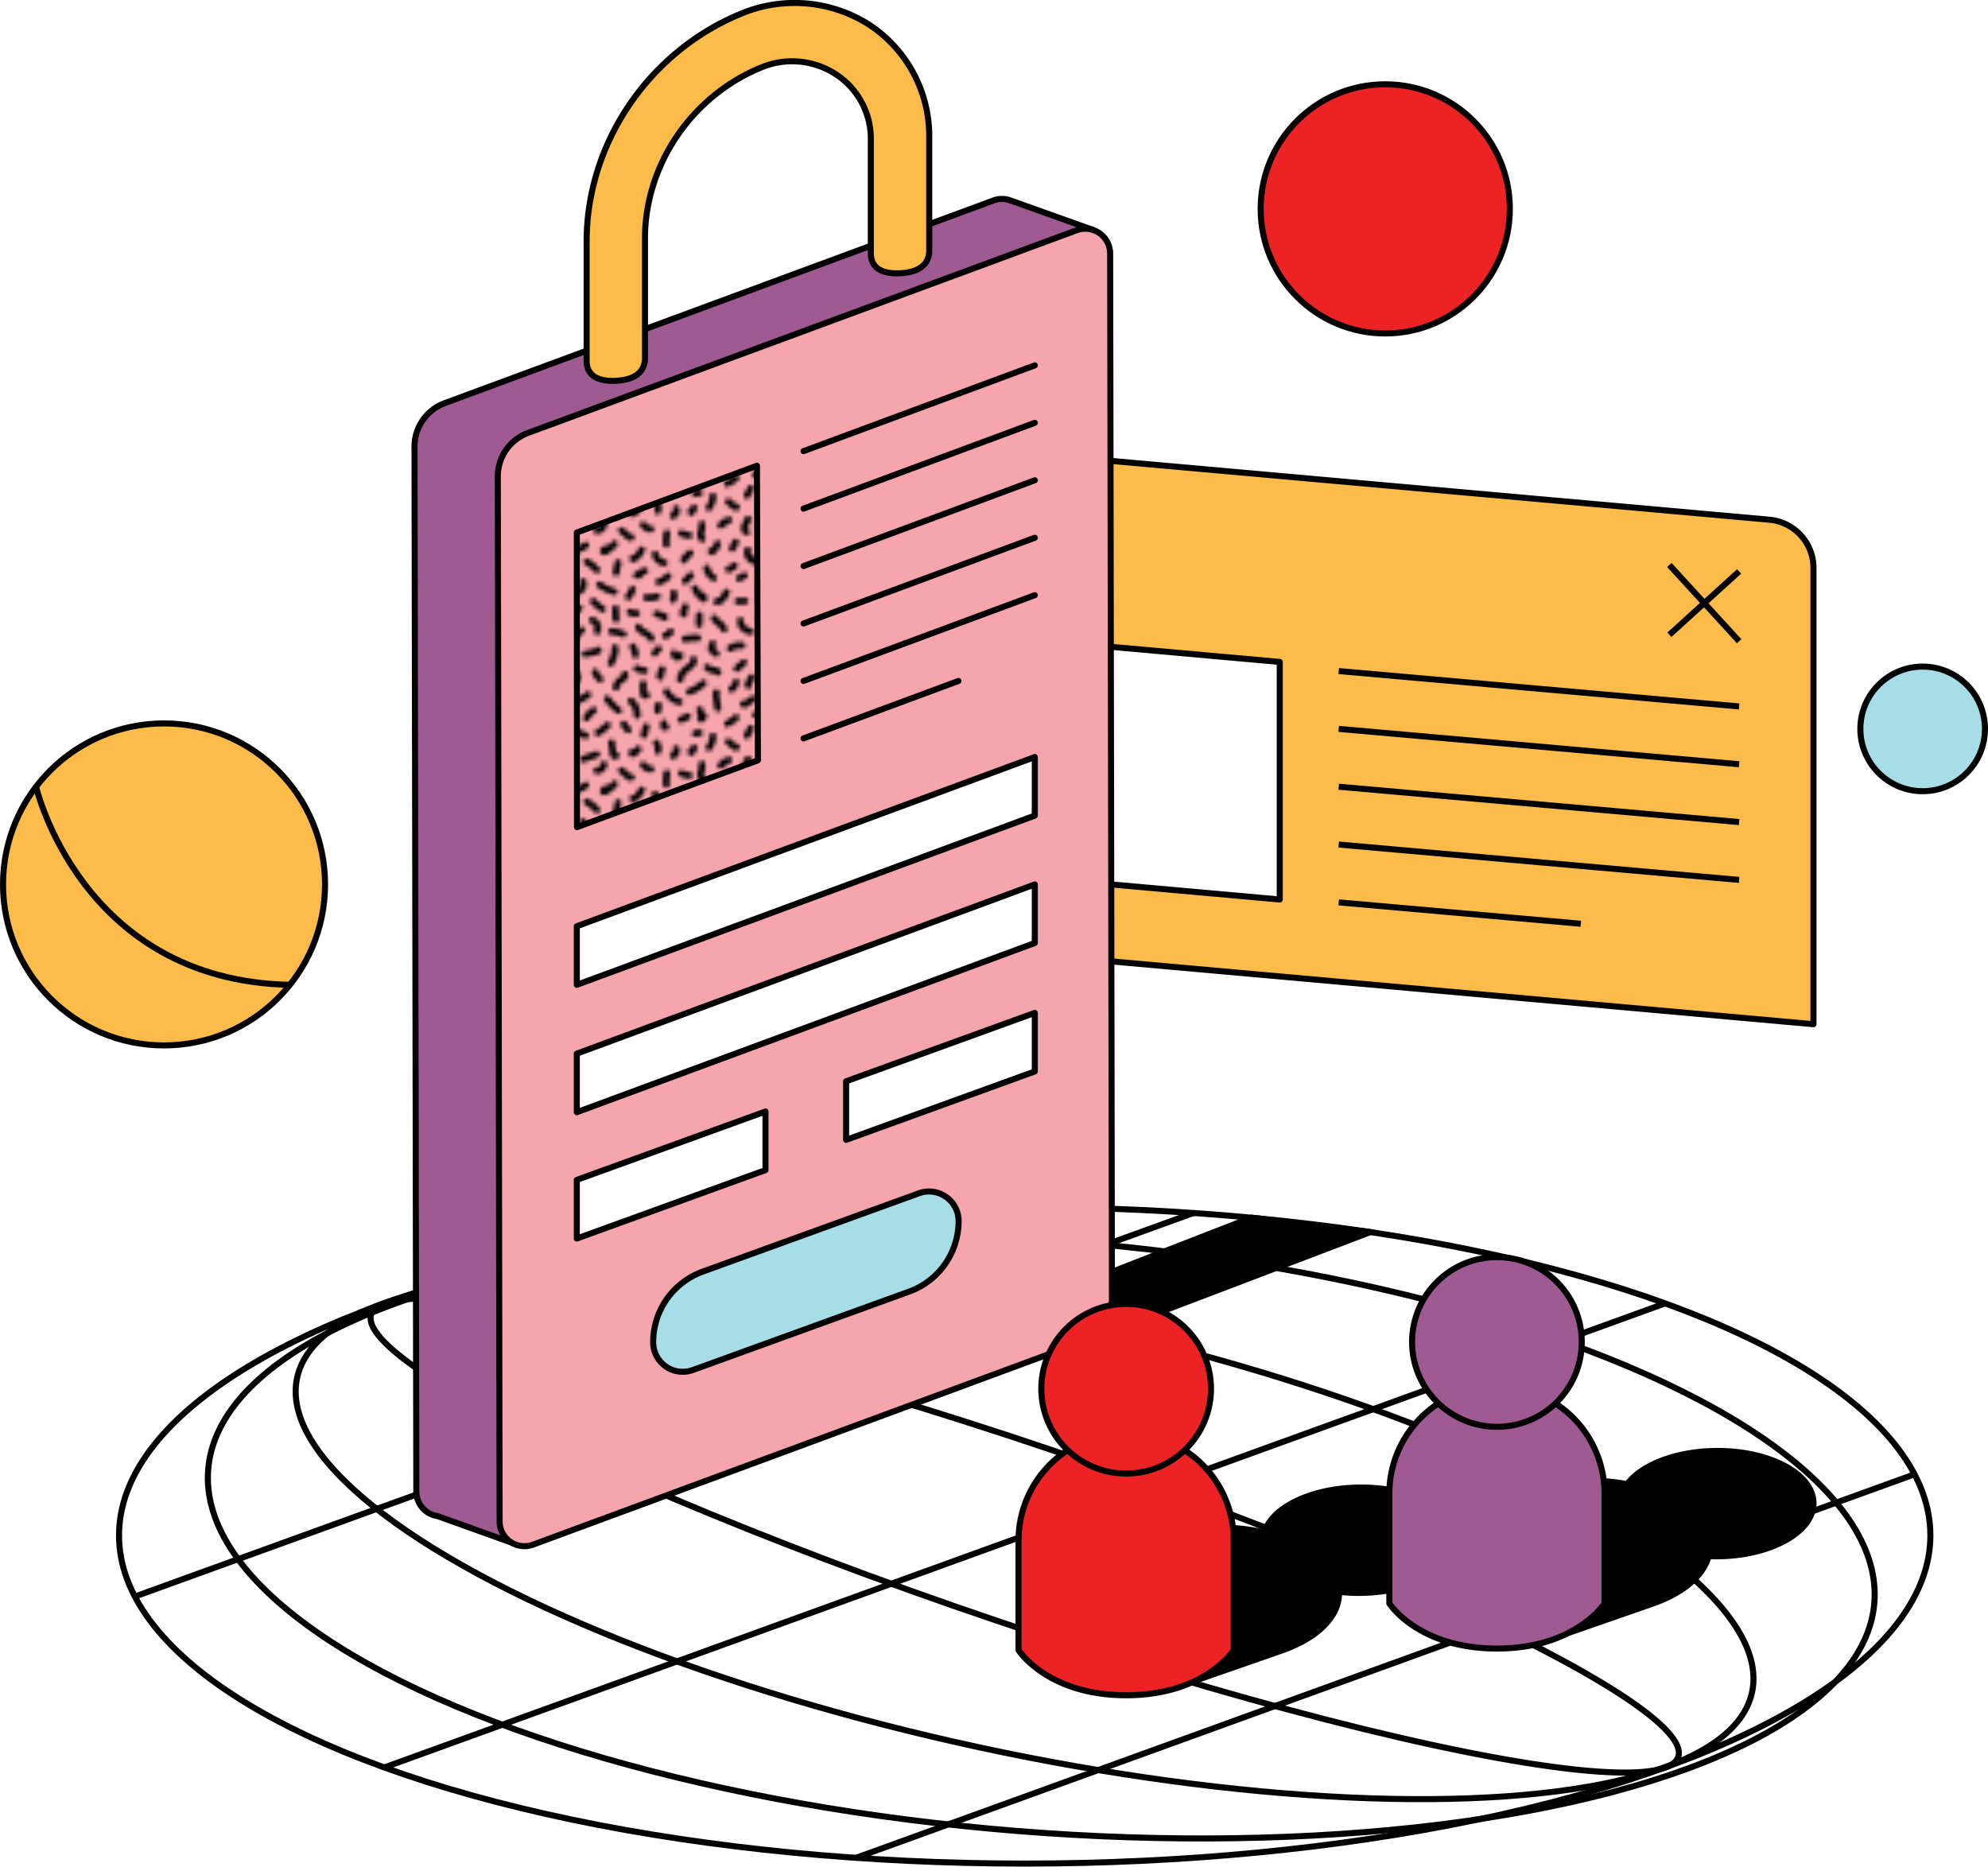 <svg id="Layer_1" data-name="Layer 1" xmlns="http://www.w3.org/2000/svg" xmlns:xlink="http://www.w3.org/1999/xlink" viewBox="0 0 657.24 617.15"><defs><style>.cls-1,.cls-11,.cls-2,.cls-7{fill:none;}.cls-12,.cls-2,.cls-3,.cls-4,.cls-5,.cls-6,.cls-7,.cls-8,.cls-9{stroke:#010101;}.cls-10,.cls-11,.cls-2{stroke-linecap:round;}.cls-10,.cls-11,.cls-12,.cls-2,.cls-3,.cls-4,.cls-5,.cls-6,.cls-7,.cls-8,.cls-9{stroke-linejoin:round;}.cls-2{stroke-width:1.7px;}.cls-3{fill:#ed2224;}.cls-10,.cls-11,.cls-12,.cls-3,.cls-4,.cls-5,.cls-6,.cls-7,.cls-8,.cls-9{stroke-width:2px;}.cls-4{fill:#fdbc4a;}.cls-5{fill:#fff;}.cls-6{fill:#f7a5ac;}.cls-8{fill:#010101;}.cls-9{fill:#9f5a92;}.cls-10,.cls-11{stroke:#000;}.cls-10{fill:url(#PATTERN_2);}.cls-12{fill:#a6dde6;}</style><pattern id="PATTERN_2" data-name="PATTERN 2" width="51" height="62" patternTransform="translate(-372.33 160.39) scale(1.28)" patternUnits="userSpaceOnUse" viewBox="0 0 51 62"><rect class="cls-1" width="51" height="62"/><path class="cls-2" d="M25.78,62.81l-1,1.93"/><path class="cls-2" d="M30.55,62.43a7.76,7.76,0,0,0,3.59,2.29"/><path class="cls-2" d="M39.81,62a11.59,11.59,0,0,1-2.57,2"/><path class="cls-2" d="M49.21,64.6l.57-2.26"/><path class="cls-2" d="M3.35,61.4v1.17l.49,0"/><path class="cls-2" d="M44,61.7a4.47,4.47,0,0,0,1.14,1.51"/><path class="cls-2" d="M-2,10.23a2.47,2.47,0,0,0,2,1.12"/><path class="cls-2" d="M-3.24,36.64c.48,1.46,2.81,1.56,3.33,3"/><path class="cls-2" d="M25.78.81l-1,1.93"/><path class="cls-2" d="M30.55.43a7.76,7.76,0,0,0,3.59,2.29"/><path class="cls-2" d="M39.81,0a11.59,11.59,0,0,1-2.57,2"/><path class="cls-2" d="M12.59,58a4.47,4.47,0,0,1,.32,2.5,1.39,1.39,0,0,0,.74-.82"/><path class="cls-2" d="M48.64,16.68A5.3,5.3,0,0,1,46.7,19c-.14.09-.41.11-.4-.06"/><path class="cls-2" d="M41.62,15.15a7.84,7.84,0,0,1-2.39,2c-.19.11-.51.14-.54-.08a1,1,0,0,1,.85-.7"/><path class="cls-2" d="M49,10.23a2.47,2.47,0,0,0,2,1.12"/><path class="cls-2" d="M46,13.48c-.08.24-.44.12-.63-.05l-2-1.75"/><path class="cls-2" d="M47.72,6.17a3.18,3.18,0,0,1-1.57,1.28V7"/><path class="cls-2" d="M49.21,2.6,49.78.34"/><path class="cls-2" d="M42.52,20,42,22.68"/><path class="cls-2" d="M47.32,47.36a7.51,7.51,0,0,0,2.08.54"/><path class="cls-2" d="M7.85,12.44A7.79,7.79,0,0,0,9.93,13"/><path class="cls-2" d="M46.27,26.91a21.14,21.14,0,0,1-1.09,2"/><path class="cls-2" d="M37.72,25.72a11.2,11.2,0,0,0,3.85,1.83"/><path class="cls-2" d="M9.92,53.39a11.06,11.06,0,0,0,3.63-2.23"/><path class="cls-2" d="M34.44,19.8a11,11,0,0,1,2.62,2.13"/><path class="cls-2" d="M38.88,10.1A1.88,1.88,0,0,1,37,11.77"/><path class="cls-2" d="M40.83,4.5l.36,2.7a1.08,1.08,0,0,0,.23.66.39.39,0,0,0,.6,0"/><path class="cls-2" d="M37,7.54,33.51,8.77"/><path class="cls-2" d="M28.62,4.81a3.43,3.43,0,0,0,2.54,1.93"/><path class="cls-2" d="M34.19,15.51a5.75,5.75,0,0,1-3.76,1.35"/><path class="cls-2" d="M28.85,11.49a3.34,3.34,0,0,0,2,1.79"/><path class="cls-2" d="M25.08,8.78a11.7,11.7,0,0,1-.83,1.71c-.24.6-.13,1.45.48,1.63"/><path class="cls-2" d="M25,16.77a2.32,2.32,0,0,0,1.92,2.92v-.56"/><path class="cls-2" d="M30.81,22.47c.09-.06-.06-.2-.15-.15a.35.35,0,0,0-.1.3l0,1.1"/><path class="cls-2" d="M2,57.06c.09-.06-.05-.21-.15-.15a.3.3,0,0,0-.09.29v1.11"/><path class="cls-2" d="M33.46,24.93a2.1,2.1,0,0,1-1,2.52"/><path class="cls-2" d="M36.11,30a11.1,11.1,0,0,0,2.4,2"/><path class="cls-2" d="M41.89,31.88A12,12,0,0,0,42,34.69"/><path class="cls-2" d="M45.56,32.8a3.24,3.24,0,0,0,1.76.32"/><path class="cls-2" d="M35.85,34.88a2.18,2.18,0,0,1,1.28,2.94"/><path class="cls-2" d="M32.53,31.76A14.36,14.36,0,0,1,28,34.45"/><path class="cls-2" d="M27.86,26.41a19.35,19.35,0,0,1,.81,3.36.8.8,0,0,1-.43-.58"/><path class="cls-2" d="M24.16,23.33l-1.39.77"/><path class="cls-2" d="M22.43,30l1.92-.06"/><path class="cls-2" d="M33.1,37.4,32,38.67a.36.36,0,0,1-.28.16c-.11,0-.16-.19-.06-.22"/><path class="cls-2" d="M23.12,34.93c-.28,1.3,1,2.69,2.66,2.93"/><path class="cls-2" d="M21.86,14.72A8.5,8.5,0,0,1,21,16.36"/><path class="cls-2" d="M21.59,20.79a4.78,4.78,0,0,1-1.54,1"/><path class="cls-2" d="M20.15,9A21.37,21.37,0,0,0,18,10.41l1-.95"/><path class="cls-2" d="M20,4.25a13,13,0,0,0,1.88,1.51.24.24,0,0,0,.18,0c.06,0,.07-.13,0-.14"/><path class="cls-2" d="M16,2.86a5.31,5.31,0,0,1-1,3"/><path class="cls-2" d="M12.6,2a2.75,2.75,0,0,0-1.17.19"/><path class="cls-2" d="M13.17,10.06a3.92,3.92,0,0,1-.23,2,1.83,1.83,0,0,0,.31,1.86"/><path class="cls-2" d="M17.21,15.11a3.49,3.49,0,0,1-1.39,2.06c-.07,0-.14.08-.21,0s-.07-.16,0-.15"/><path class="cls-2" d="M14.42,21.44A3.86,3.86,0,0,0,16.21,24"/><path class="cls-2" d="M4.05,53.33A5.18,5.18,0,0,0,7.37,56"/><path class="cls-2" d="M19.51,27.63a5.49,5.49,0,0,1-1.11,1.84,1.11,1.11,0,0,1-.49.37c-.32.1-.79,0-.87.35"/><path class="cls-2" d="M11.38,26.66a5.81,5.81,0,0,0,2.34,2.77,3.09,3.09,0,0,0-.31-.93"/><path class="cls-2" d="M10.13,17.54a7.07,7.07,0,0,0-1.6,1.85L8.59,19"/><path class="cls-2" d="M11.22,5.93a2.5,2.5,0,0,0-.86.82c0,.08-.09.17,0,.25s.18.09.19,0"/><path class="cls-2" d="M3.35-.6V.57l.49,0"/><path class="cls-2" d="M15.94,40.93c.08.51-.56,1-.33,1.47a.92.92,0,0,0,.24.28l1,.88"/><path class="cls-2" d="M20.46,42.17a4.47,4.47,0,0,1,3.08-.73"/><path class="cls-2" d="M12.51,33.56,12.44,36"/><path class="cls-2" d="M16.31,34.36c.65,1.12,2.15,1.63,2.6,2.85"/><path class="cls-2" d="M14.51,47.08a3,3,0,0,0,1.55.72c.49.07,1.11.11,1.26.58"/><path class="cls-2" d="M24,45.8,22.2,47.42"/><path class="cls-2" d="M28.82,42.35A2.24,2.24,0,0,1,29,44.09a1,1,0,0,0-.08.69c.14.33.67.51.55.84"/><path class="cls-2" d="M26,49.65l-.92,1.78c-.09.17-.06.5.12.44"/><path class="cls-2" d="M22,50.91a3.35,3.35,0,0,1-1.18,1.81"/><path class="cls-2" d="M16.91,53.54a1.6,1.6,0,0,0-.08,1l.47,3.15"/><path class="cls-2" d="M5.93,43.39a1.45,1.45,0,0,0,.64,1.06c.39.19,1-.05,1-.48"/><path class="cls-2" d="M22,60.06a10.09,10.09,0,0,1-2.26,1.58"/><path class="cls-2" d="M44-.3a4.47,4.47,0,0,0,1.14,1.51"/><path class="cls-2" d="M12.11,39.48a14.37,14.37,0,0,0-3.33.28"/><path class="cls-2" d="M8.87,31.36a1.64,1.64,0,0,1-.37,1c-.18.32-.29.79,0,1"/><path class="cls-2" d="M5.07,37.86a2,2,0,0,1-1.37,1"/><path class="cls-2" d="M2,42.28a10.1,10.1,0,0,0-1,1.14"/><path class="cls-2" d="M2.91,47.51l-.59,1.64c-.07.18-.07.48.13.49"/><path class="cls-2" d="M6.51,6.11a1.38,1.38,0,0,1-.8,1.82"/><path class="cls-2" d="M4.13,12.35a12.73,12.73,0,0,0-.14,3"/><path class="cls-2" d="M1.09,17.83a2.79,2.79,0,0,0,2.39,2.24"/><path class="cls-2" d="M4.43,23.52A5,5,0,0,1,2,25"/><path class="cls-2" d="M10.3,23.31,8.82,24.79"/><path class="cls-2" d="M5.88,27.86a2.26,2.26,0,0,1-.17,1.78"/><path class="cls-2" d="M1.61,28.77a7.14,7.14,0,0,1-2.79.29"/><path class="cls-2" d="M1.43,33.25l1.91.6a.35.35,0,0,1,.24.16c0,.09-.05.23-.14.18"/><path class="cls-2" d="M1.38,4.59a2.24,2.24,0,0,1,.4,2.14"/><path class="cls-2" d="M34,43.62c1-.17,2-.38,3-.6.36-.09.7-.42.32-.47"/><path class="cls-2" d="M36.6,48.26a3.57,3.57,0,0,0,1.28,1.86"/><path class="cls-2" d="M32.05,49.17a3.54,3.54,0,0,1-2.39,3.11"/><path class="cls-2" d="M34.75,54.13a12.35,12.35,0,0,1-2.85,1.62"/><path class="cls-2" d="M41.72,42a5.86,5.86,0,0,1-.44,2.58c-.1.29-.76,1.95-.59,1.26"/><path class="cls-2" d="M40.83,37.78a10.68,10.68,0,0,1,3.05.72"/><path class="cls-2" d="M46.32,41.7A5.35,5.35,0,0,1,47,43.88"/><path class="cls-2" d="M47.76,36.64c.48,1.46,2.81,1.56,3.33,3"/><path class="cls-2" d="M44.28,48.83c.26.5-.28,1-.75,1.33A2.78,2.78,0,0,0,42,52.28"/><path class="cls-2" d="M11,45c.39.76-.44,1.55-1.14,2-1.15.77-2.35,1.83-2.32,3.22"/><path class="cls-2" d="M39.71,55.22a15.21,15.21,0,0,0,2.94,3"/><path class="cls-2" d="M28.76,59.15,27,59.33"/><path class="cls-2" d="M36.21,58.16a6.07,6.07,0,0,0-1.88,2"/><path class="cls-2" d="M26.26,55.21,24.5,56.56c-.22.17-.61.28-.69,0"/><path class="cls-2" d="M45.84,55.77a4.43,4.43,0,0,1,1.6,3.73"/><path class="cls-2" d="M49,51.27c0,.73,0,1.46,0,2.19a1.2,1.2,0,0,0,.22.77c.19.2.58.21.68,0"/><path class="cls-2" d="M49.42,22.15a8.91,8.91,0,0,0-2.12,1.16l.69,0"/><path class="cls-2" d="M9.47,59.77a6.51,6.51,0,0,1-1.74.79"/><path class="cls-2" d="M52.61,28.77a7.14,7.14,0,0,1-2.79.29"/><path class="cls-2" d="M22-1.94A10.09,10.09,0,0,1,19.69-.36"/></pattern></defs><circle class="cls-3" cx="457.97" cy="69.06" r="41.19"/><path class="cls-4" d="M789.26,1027.5l278.48,24.92v-151a16,16,0,0,0-14.48-15.79L805.45,863.48a14.74,14.74,0,0,0-16.19,14.76Z" transform="translate(-468.2 -713.79)"/><polygon class="cls-5" points="346.5 290.55 423.09 297.4 423.09 218.85 346.5 212 346.5 290.55"/><line class="cls-6" x1="574.96" y1="233.57" x2="442.59" y2="221.87"/><line class="cls-6" x1="574.96" y1="252.68" x2="442.59" y2="240.99"/><line class="cls-6" x1="574.96" y1="271.8" x2="442.59" y2="260.11"/><line class="cls-6" x1="574.96" y1="290.92" x2="442.59" y2="279.23"/><line class="cls-6" x1="522.62" y1="305.42" x2="442.59" y2="298.35"/><ellipse class="cls-7" cx="338.77" cy="507.65" rx="299.42" ry="108.5"/><ellipse class="cls-7" cx="806.97" cy="1221.44" rx="97.5" ry="275.42" transform="matrix(0.08, -1, 1, 0.08, -941.75, 1217.14)"/><ellipse class="cls-7" cx="806.97" cy="1221.44" rx="71.76" ry="246.06" transform="translate(-1025.66 1038.16) rotate(-77.8)"/><ellipse class="cls-7" cx="806.97" cy="1221.44" rx="29.64" ry="228.11" transform="translate(-1076.97 880.2) rotate(-71.29)"/><line class="cls-7" x1="127.04" y1="584.37" x2="550.49" y2="430.93"/><line class="cls-7" x1="44.56" y1="527.87" x2="394.57" y2="401.04"/><line class="cls-7" x1="282.97" y1="614.26" x2="632.97" y2="487.43"/><polyline class="cls-8" points="357.61 443.69 453.1 407.34 413.67 402.59 357.61 424.38"/><path class="cls-9" d="M829.62,789.83,802.08,780v0a8.1,8.1,0,0,0-5.45.07l-181.39,67a15.33,15.33,0,0,0-10,14.41l.6,345.47a8.21,8.21,0,0,0,7,8.1l26.27,9.41-.32-17.92,159.5-58.93a15.3,15.3,0,0,0,10-14.41l-.56-322.88Z" transform="translate(-468.2 -713.79)"/><path class="cls-6" d="M632.78,871.34l.59,345.47a8.21,8.21,0,0,0,11.06,7.68l181.38-67a15.33,15.33,0,0,0,10-14.42l-.59-345.47a8.22,8.22,0,0,0-11.06-7.68l-181.39,67A15.3,15.3,0,0,0,632.78,871.34Z" transform="translate(-468.2 -713.79)"/><path class="cls-4" d="M671.8,839.69c-5.33.26-9.66-1.32-9.66-6.66V793.6c0-32.27,20.34-62.44,50.6-75.09a45.91,45.91,0,0,1,42.73,3.39,44.07,44.07,0,0,1,19.94,37.22v37.43c0,5.33-4.33,7.33-9.66,7.59s-9.65-1.32-9.65-6.66V760.06a25.44,25.44,0,0,0-11.67-21.78,26.48,26.48,0,0,0-25-2c-22.72,9.49-38,32.14-38,56.36V832.1C681.45,837.43,677.13,839.43,671.8,839.69Z" transform="translate(-468.2 -713.79)"/><polygon class="cls-10" points="190.69 176.07 190.76 273.47 250.57 251.38 250.25 153.98 190.69 176.07"/><line class="cls-11" x1="342.11" y1="120.8" x2="265.65" y2="149.16"/><line class="cls-11" x1="342.11" y1="139.8" x2="265.65" y2="168.16"/><line class="cls-11" x1="342.11" y1="158.79" x2="265.65" y2="187.15"/><line class="cls-11" x1="342.11" y1="177.79" x2="265.65" y2="206.14"/><line class="cls-11" x1="342.11" y1="196.78" x2="265.65" y2="225.14"/><line class="cls-11" x1="316.87" y1="225.14" x2="265.65" y2="244.13"/><polygon class="cls-5" points="342.11 311.78 190.69 367.73 190.69 348.36 342.11 292.41 342.11 311.78"/><polygon class="cls-5" points="342.11 269.66 190.69 325.61 190.69 306.24 342.11 250.29 342.11 269.66"/><polygon class="cls-5" points="253.07 386.87 190.69 409.49 190.69 390.11 253.07 367.49 253.07 386.87"/><polygon class="cls-5" points="342.11 354.25 279.73 376.87 279.73 357.5 342.11 334.88 342.11 354.25"/><path class="cls-12" d="M768.71,1140.85l-71.46,25.91a9.78,9.78,0,0,1-13.11-9.2h0a24.82,24.82,0,0,1,16.36-23.33L772,1108.32a9.78,9.78,0,0,1,13.12,9.19h0A24.82,24.82,0,0,1,768.71,1140.85Z" transform="translate(-468.2 -713.79)"/><line class="cls-4" x1="551.9" y1="186.8" x2="574.96" y2="212"/><line class="cls-4" x1="574.96" y1="188.93" x2="551.9" y2="209.87"/><path class="cls-8" d="M892,1259.48l-35,12.18s-20.16,0-36-13.58-7.29-23.59-7.29-23.59l35-12.18c18.94-6.6,44-3.63,56,6.63h0C916.55,1239.21,910.89,1252.88,892,1259.48Z" transform="translate(-468.2 -713.79)"/><ellipse class="cls-8" cx="913.09" cy="1226.48" rx="31.98" ry="17.42" transform="matrix(1, -0.01, 0.01, 1, -475.79, -708.11)"/><path class="cls-3" d="M876.08,1223.12v36.26s-9.5,14.91-35.57,14.91-35.58-14.91-35.58-14.91v-36.26a35.58,35.58,0,0,1,35.58-35.57h0A35.57,35.57,0,0,1,876.08,1223.12Z" transform="translate(-468.2 -713.79)"/><circle class="cls-3" cx="372.31" cy="459.15" r="28.05"/><path class="cls-8" d="M1014.54,1244l-35,12.18s-20.15,0-36-13.58-7.3-23.59-7.3-23.59l35-12.18c18.94-6.6,44-3.63,56,6.63h0C1039.13,1223.75,1033.48,1237.43,1014.54,1244Z" transform="translate(-468.2 -713.79)"/><ellipse class="cls-8" cx="1035.67" cy="1211.02" rx="31.98" ry="17.42" transform="translate(-475.69 -707.35) rotate(-0.36)"/><path class="cls-9" d="M998.67,1207.67v36.26s-9.51,14.91-35.58,14.91-35.57-14.91-35.57-14.91v-36.26a35.57,35.57,0,0,1,35.57-35.58h0A35.58,35.58,0,0,1,998.67,1207.67Z" transform="translate(-468.2 -713.79)"/><circle class="cls-9" cx="494.89" cy="443.69" r="28.05"/><circle class="cls-4" cx="54.23" cy="292.41" r="53.23"/><circle class="cls-12" cx="635.64" cy="240.99" r="20.6"/><path class="cls-7" d="M480.12,973.9S495,1038,564,1039.4" transform="translate(-468.2 -713.79)"/></svg>